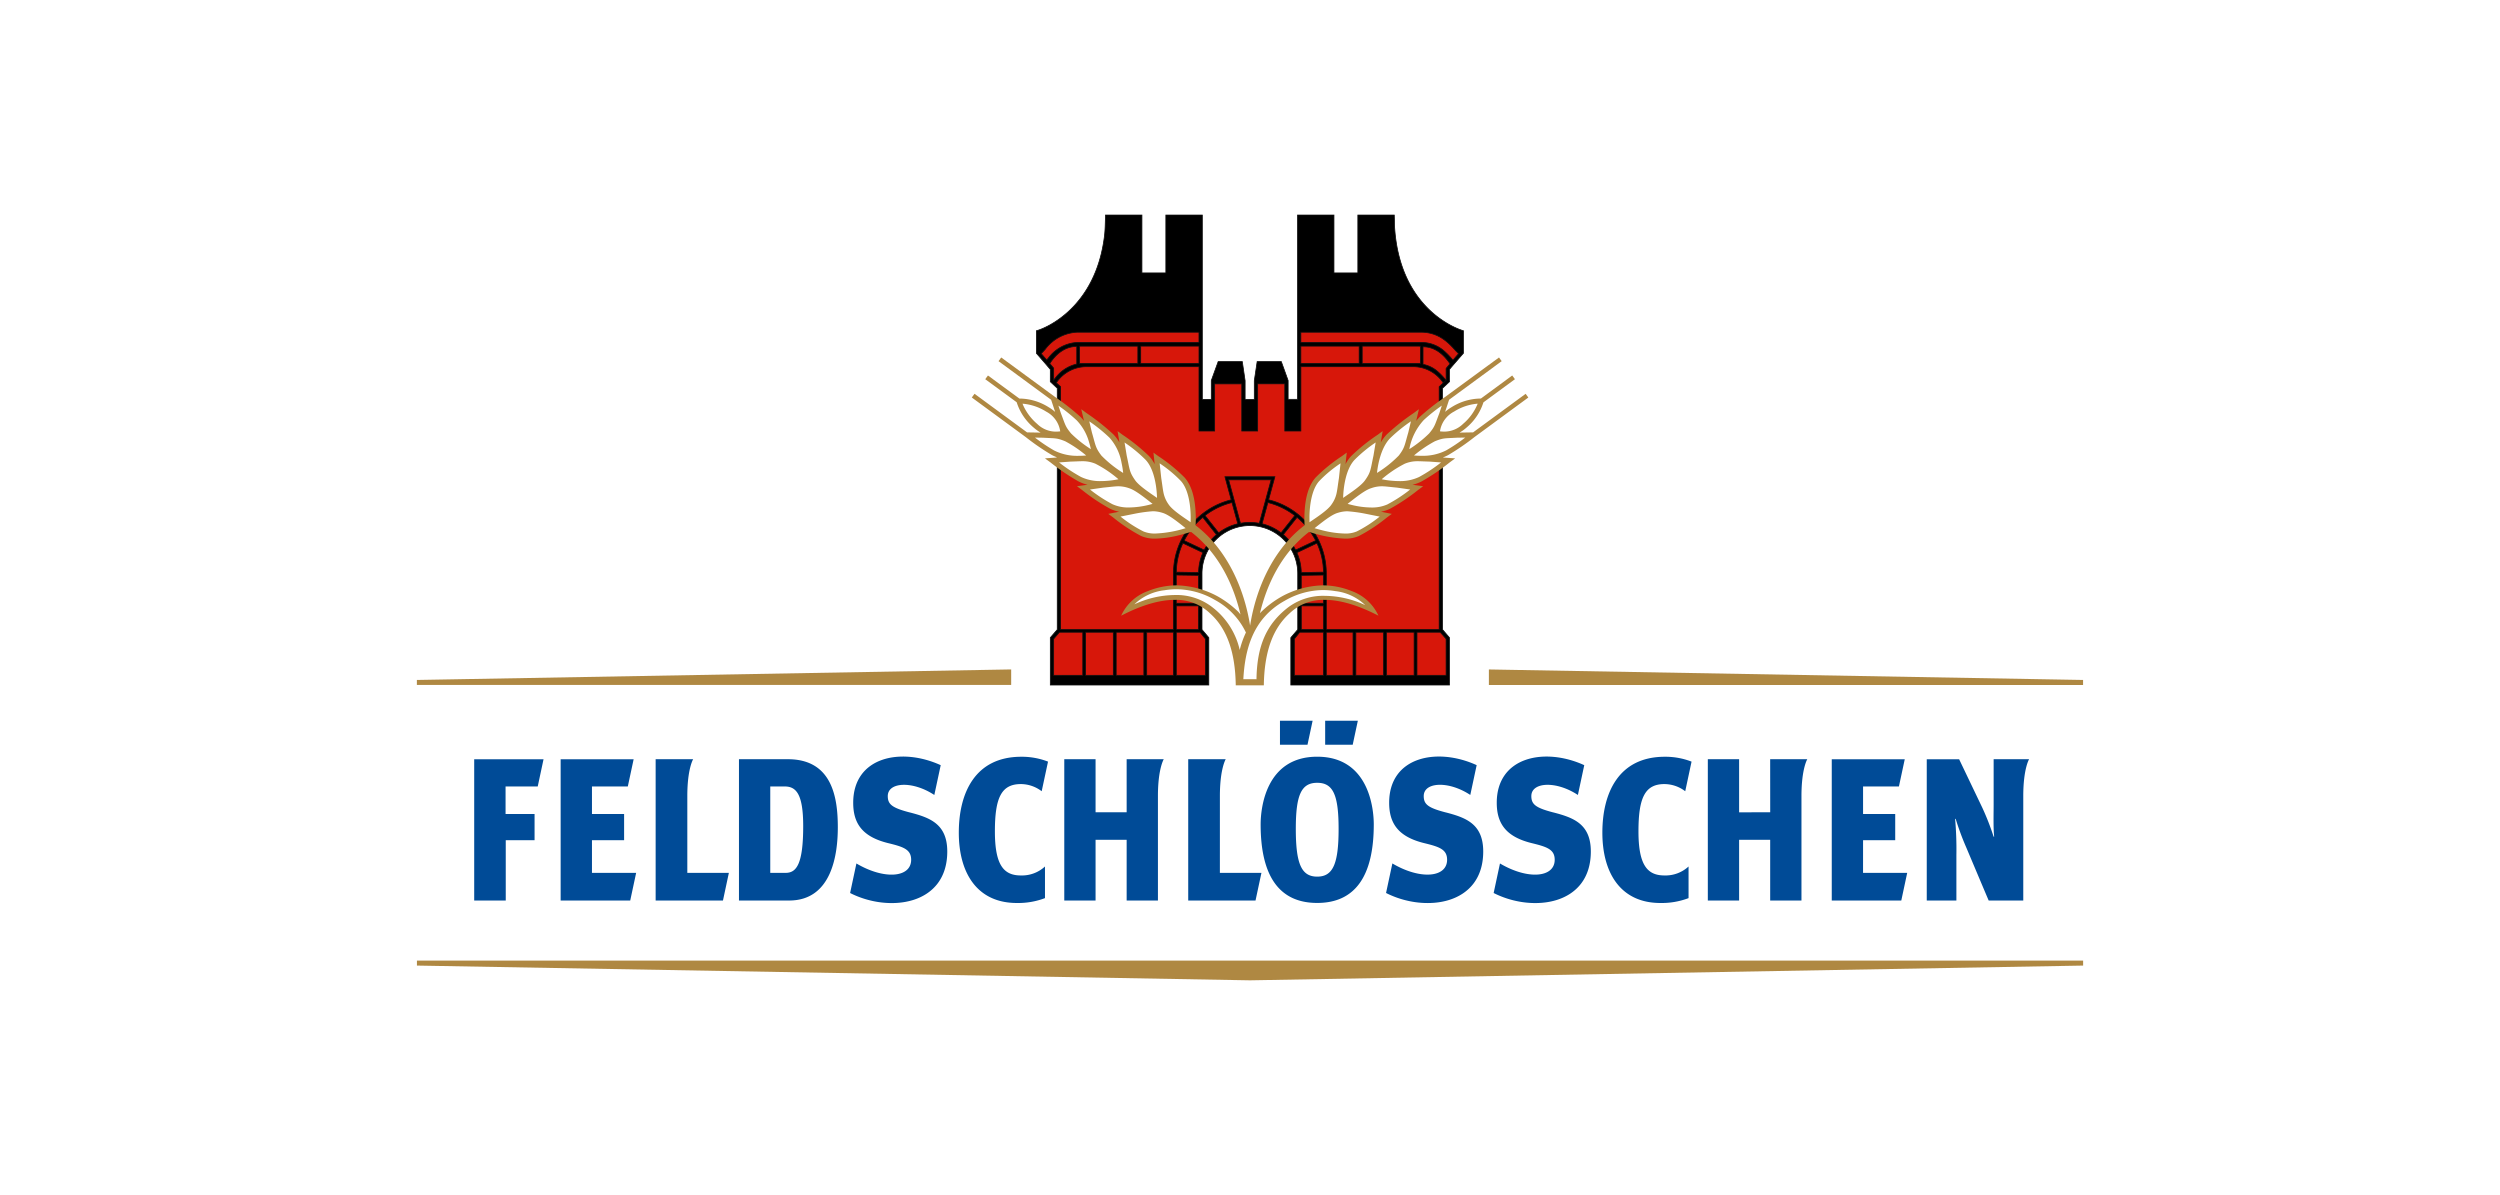<?xml version="1.0" encoding="UTF-8"?>
<svg xmlns="http://www.w3.org/2000/svg" xmlns:xlink="http://www.w3.org/1999/xlink" width="500" height="239" viewBox="0 0 500 239">
  <rect x="0" y="0" width="500" height="239" fill="#333333" stroke="none"/>
  <defs>
    <clipPath id="clip-path">
      <rect id="Rechteck_64" data-name="Rechteck 64" width="333.252" height="153.131" fill="none"></rect>
    </clipPath>
    <clipPath id="clip-Feldschlösschen">
      <rect width="500" height="239"></rect>
    </clipPath>
  </defs>
  <g id="Feldschlösschen" clip-path="url(#clip-Feldschlösschen)">
    <rect width="500" height="239" fill="#fff"></rect>
    <g id="Gruppe_96" data-name="Gruppe 96" transform="translate(83.374 42.935)">
      <g id="Gruppe_95" data-name="Gruppe 95" clip-path="url(#clip-path)">
        <path id="Pfad_170" data-name="Pfad 170" d="M13.947,159.072h6.31V147.01H26.02v-5.244h-5.8v-5.5h6.431l1.164-5.45H13.947Zm62.729-28.261H66.9v28.261H76.934c8.625,0,9.736-9.42,9.736-14.643,0-5.925-1.111-13.618-9.994-13.618m-.432,22.728H73.159V136.261h2.9c2.277,0,3.687,1.516,3.687,7.923,0,7.6-1.34,9.356-3.5,9.356m24.783-12.091c-3.5-.911-4.367-1.614-4.367-3.261,0-2.839,4.971-3.093,9.309-.224l1.277-5.96c-7.932-3.632-17.5-1.693-17.5,7.524,0,4.175,1.883,6.809,7,8.068,2.937.724,4.59,1.209,4.59,3.322,0,3.6-5.383,4.045-10.949.744l-1.261,5.908c7.821,3.986,19.433,2.473,19.433-8.3,0-5.566-3.545-6.788-7.53-7.824M56.57,138.178c0-5.472,1.166-7.367,1.166-7.367h-7.5v28.261H63.7c.053-.26,1.1-5.144,1.181-5.533H56.57Zm106.515,0c0-5.472,1.166-7.367,1.166-7.367h-7.5v28.261h13.462c.053-.26,1.1-5.144,1.182-5.533h-8.311Zm154.75-7.367v9.1c0,1.634-.087,4.638.106,6.385h-.116a50.8,50.8,0,0,0-2.249-5.77l-4.645-9.711h-6.473v28.261h5.927v-9.086a69.045,69.045,0,0,0-.254-7.245h.115a52.628,52.628,0,0,0,2.1,5.687s4.4,10.44,4.5,10.644h6.915V138.178c0-5.472,1.164-7.367,1.164-7.367ZM37.5,147.01h6.428v-5.244H37.5v-5.5h7.169l1.167-5.45h-14.6v28.261H45.151l1.184-5.533H37.5Zm254.22,0h6.43v-5.244h-6.43v-5.5h7.17l1.167-5.45h-14.6v28.261h13.906l1.182-5.533h-8.83ZM123.284,135.784a6.915,6.915,0,0,1,4.16,1.432l1.268-5.923a14.488,14.488,0,0,0-5.344-.974c-9.258,0-12.5,7.262-12.5,15.177,0,8.216,3.772,14.07,11.6,14.07a15.043,15.043,0,0,0,5.636-.975v-6.326a6.786,6.786,0,0,1-4.825,1.794c-3.417,0-5.193-2.046-5.193-8.819,0-6.72,1.294-9.456,5.193-9.456m128.714,0a6.915,6.915,0,0,1,4.159,1.432l1.266-5.923a14.472,14.472,0,0,0-5.344-.974c-9.256,0-12.494,7.262-12.494,15.177,0,8.216,3.771,14.07,11.6,14.07a15.04,15.04,0,0,0,5.638-.975v-6.326A6.782,6.782,0,0,1,252,154.058c-3.419,0-5.2-2.046-5.2-8.819,0-6.72,1.295-9.456,5.2-9.456m-22.258,5.665c-3.5-.911-4.368-1.614-4.368-3.261,0-2.839,4.973-3.093,9.311-.224l1.273-5.96c-7.93-3.632-17.5-1.693-17.5,7.524,0,4.175,1.883,6.809,7,8.068,2.937.724,4.59,1.209,4.59,3.322,0,3.6-5.382,4.045-10.946.744l-1.264,5.908c7.823,3.986,19.435,2.473,19.435-8.3,0-5.566-3.543-6.788-7.53-7.824m-21.522,0c-3.494-.911-4.368-1.614-4.368-3.261,0-2.839,4.974-3.093,9.312-.224l1.274-5.96c-7.932-3.632-17.5-1.693-17.5,7.524,0,4.175,1.883,6.809,7,8.068,2.936.724,4.588,1.209,4.588,3.322,0,3.6-5.382,4.045-10.947.744l-1.264,5.908c7.822,3.986,19.435,2.473,19.435-8.3,0-5.566-3.542-6.788-7.53-7.824m-63.784-.013h-6.217V130.811h-6.258v28.261h6.258V146.927h6.217v12.145h6.256V138.178c0-5.472,1.166-7.367,1.166-7.367h-7.422Zm128.711,0H266.93V130.811h-6.258v28.261h6.258V146.927h6.214v12.145H279.4V138.178c0-5.472,1.165-7.367,1.165-7.367h-7.424Zm-90.6-11.117c-10.327,0-11.314,10.359-11.314,13.536,0,10.423,3.781,15.711,11.314,15.711s11.313-5.288,11.313-15.711c0-3.177-.987-13.536-11.313-13.536m0,23.984c-3.146,0-4.28-2.535-4.28-9.545,0-6.764,1.08-9.22,4.28-9.22s4.279,2.456,4.279,9.22c0,7.009-1.135,9.545-4.279,9.545m8.127-31.185H184.14v4.8h5.509Zm-9.043,0H175.1v4.8h5.507Z" transform="translate(-2.481 -21.903)" fill="#004b97"></path>
        <path id="Pfad_171" data-name="Pfad 171" d="M333.255,182.464l-166.621,2.95L.015,182.464v-1h333.24Z" transform="translate(-0.003 -32.283)" fill="#af8842"></path>
        <path id="Pfad_172" data-name="Pfad 172" d="M379.638,112.74l-118.838-2.1v3.106H379.638Z" transform="translate(-46.398 -19.683)" fill="#af8842"></path>
        <path id="Pfad_173" data-name="Pfad 173" d="M0,112.74v1H118.86v-3.106Z" transform="translate(0 -19.683)" fill="#af8842"></path>
        <path id="Pfad_174" data-name="Pfad 174" d="M233.085,97.44H202.124v-7.7l.072-.085s.982-1.165,1.314-1.546c0-1.227.007-11.228.007-11.228a9.974,9.974,0,1,0-19.947,0s0,10.007,0,11.228c.328.384,1.31,1.548,1.31,1.548l.072.084v7.7H153.99v-7.7l.073-.086,1.315-1.517V39.556l-1.3-1.209-.095-.09V35.82c-.135-.173-.631-.769-2.425-2.826l-.179-.207.189-.2.324-.342c.155-.152.32-.335.5-.538,1.178-1.309,3.147-3.55,6.805-3.553h24.456V47.968h2.527V38.551h6.03v9.418h2.57V38.541h6.029v9.428h2.609V28.156h24.326c3.687,0,5.728,2.262,6.948,3.613l.173.194.622.638.192.2-.182.21c-1.278,1.463-2.192,2.527-2.414,2.812v2.437l-.1.09-1.3,1.208V88.129l1.315,1.526.075.085v7.7Z" transform="translate(-26.932 -5.009)" fill="#d7170a"></path>
        <path id="Pfad_175" data-name="Pfad 175" d="M185.2,94.082V84.613L183.837,83V71.772a9.576,9.576,0,1,1,19.152,0c0,2.2,0,9.534,0,11.225-.391.453-1.223,1.426-1.223,1.426l-.161.191,0,9.469h31.724V84.61l-.16-.189L231.944,83V34.72l1.178-1.1.214-.2V30.953c.376-.459,1.56-1.823,2.619-3.038l.168-.187v-4.5c-1.711-.484-12.565-4.565-13.737-20.338-.052-.7-.053-1.418-.074-2.166l-.017-.649h-7.286V11.666h-4.777V.078h-7.288V36.941h-1.881V33.18L199.7,29.4h-4.828l-.57,3.815V36.95h-1.841V33.212L191.9,29.4h-4.826L185.7,33.191v3.765h-1.795V.078h-7.294V11.666h-4.785V.078h-7.287l-.016.649c-.035,1.211-.049,2.34-.172,3.4-1.7,14.54-11.82,18.633-13.632,19.105v4.5l.164.187c1.064,1.215,2.243,2.58,2.62,3.04V33.42l.213.2,1.176,1.1V83.007l-1.226,1.414-.161.188v9.473ZM203.609,26.3h11.665v3.459H203.609Zm-50.825,2.777c-.423-.49-.844-.972-1.111-1.278l0,0,.326-.34c.147-.147.316-.335.5-.543a8.473,8.473,0,0,1,6.582-3.4h24.155v2.04H159.106a7.734,7.734,0,0,0-6.011,3.166c-.123.132-.219.247-.311.354m30.457.683H171.578V26.3h11.663Zm-12.23,0h-10.87c-.242,0-.558.016-.783.039V26.323c.133-.007.264-.018.4-.018H171.01Zm-16.839,3.321V30.726c-.044-.074-.372-.463-.786-.946.742-1.087,2.46-3.408,5.406-3.408v3.513a7.51,7.51,0,0,0-4.324,2.861c-.118.127-.209.238-.3.339m0,59.059V84.856l1.153-1.334H160v8.622Zm6.391,0V83.522h5.544l0,8.622Zm6.112-8.622h5.541v8.622h-5.541Zm6.106,0h5.347v8.622h-5.347Zm10.369-5.268V83H178.7V78.253Zm-4.455-.523V72.08l4.454.071v5.58Zm5.83,7.125v7.288H178.7V83.521h4.752Zm-1.36-13.541c0,.05-.015.238-.016.278l-4.441-.082a14.341,14.341,0,0,1,1.311-5.806l4.012,1.9a10.018,10.018,0,0,0-.866,3.712m1.114-4.225L180.269,65.2A14.684,14.684,0,0,1,184,60.541l2.734,3.467a10.235,10.235,0,0,0-2.454,3.084m2.895-3.44-2.73-3.463a14.747,14.747,0,0,1,5.392-2.6L191,61.834a10.3,10.3,0,0,0-3.824,1.817m6.242-2.091a10.807,10.807,0,0,0-1.883.183l-2.37-8.7h8.505l-2.366,8.7a11.3,11.3,0,0,0-1.886-.183m2.438.273,1.162-4.241a14.7,14.7,0,0,1,5.386,2.6l-2.75,3.463a10.351,10.351,0,0,0-3.8-1.818m4.241,2.174,2.752-3.467a15.024,15.024,0,0,1,3.732,4.656l-4.013,1.894a9.779,9.779,0,0,0-2.47-3.084m2.718,3.6,4.014-1.9a14.079,14.079,0,0,1,1.305,5.807l-4.441.081a10.219,10.219,0,0,0-.879-3.99m.883,10.127v-5.58l4.454-.072v5.652ZM208.156,83H203.7v-4.75h4.454Zm-5.848,9.14V84.856l1.072-1.335h4.753v8.623Zm6.391,0V83.522h5.345l0,8.622Zm5.911-8.622h5.543v8.622h-5.543Zm6.108,8.622V83.522h5.547v8.622Zm11.944-7.294,0,7.294h-5.829V83.516h4.653Zm0-54.061c0,.259.01,2.342.01,2.342l-1.394,1.3V83H208.7V71.72a15.189,15.189,0,0,0-11.546-14.684l1.264-4.614h-9.994l1.264,4.619A15.211,15.211,0,0,0,178.131,71.72V83h-22.57V34.43l-.862-.8a7.266,7.266,0,0,1,6.056-3.215h22.484V43.275h3.129V33.858h5.425v9.417h3.176V33.848H200.4v9.427h3.213V30.41h22.409a7.256,7.256,0,0,1,6.079,3.249l.557-.519c-.1-.116-.208-.244-.344-.394a12.15,12.15,0,0,0-1.231-1.264,6.3,6.3,0,0,0-3.039-1.534V26.434c2.714,0,4.441,1.981,5.408,3.409-.4.463-.74.873-.785.945m-16.787-1.025V26.3h11.322l.334.023,0,3.469c-.22,0-.631-.032-.732-.032Zm18.152-.645c-.1-.118-.207-.244-.338-.392a13.42,13.42,0,0,0-1.308-1.341,6.943,6.943,0,0,0-4.711-1.823H203.609V23.521h24.024c3.733,0,5.733,2.371,6.9,3.649l.626.645c-.275.315-.7.807-1.134,1.3" transform="translate(-26.814 -0.014)"></path>
        <path id="Pfad_176" data-name="Pfad 176" d="M185.2,94.082V84.613L183.837,83V71.772a9.576,9.576,0,1,1,19.152,0c0,2.2,0,9.534,0,11.225-.391.453-1.223,1.426-1.223,1.426l-.161.191,0,9.469h31.724V84.61l-.16-.189L231.944,83V34.72l1.178-1.1.214-.2V30.953c.376-.459,1.56-1.823,2.619-3.038l.168-.187v-4.5c-1.711-.484-12.565-4.565-13.737-20.338-.052-.7-.053-1.418-.074-2.166l-.017-.649h-7.286V11.666h-4.777V.078h-7.288V36.941h-1.881V33.18L199.7,29.4h-4.828l-.57,3.815V36.95h-1.841V33.212L191.9,29.4h-4.826L185.7,33.191v3.765h-1.795V.078h-7.294V11.666h-4.785V.078h-7.287l-.016.649c-.035,1.211-.049,2.34-.172,3.4-1.7,14.54-11.82,18.633-13.632,19.105v4.5l.164.187c1.064,1.215,2.243,2.58,2.62,3.04V33.42l.213.2,1.176,1.1V83.007l-1.226,1.414-.161.188v9.473ZM203.609,26.3h11.665v3.459H203.609Zm-50.825,2.777c-.423-.49-.844-.972-1.111-1.278l0,0,.326-.34c.147-.147.316-.335.5-.543a8.473,8.473,0,0,1,6.582-3.4h24.155v2.04H159.106a7.734,7.734,0,0,0-6.011,3.166C152.972,28.86,152.876,28.975,152.784,29.081Zm30.457.683H171.578V26.3h11.663Zm-12.23,0h-10.87c-.242,0-.558.016-.783.039V26.323c.133-.007.264-.018.4-.018H171.01Zm-16.839,3.321V30.726c-.044-.074-.372-.463-.786-.946.742-1.087,2.46-3.408,5.406-3.408v3.513a7.51,7.51,0,0,0-4.324,2.861C154.35,32.873,154.258,32.984,154.171,33.085Zm0,59.059V84.856l1.153-1.334H160v8.622Zm6.391,0V83.522h5.544l0,8.622Zm6.112-8.622h5.541v8.622h-5.541Zm6.106,0h5.347v8.622h-5.347Zm10.369-5.268V83H178.7V78.253Zm-4.455-.523V72.08l4.454.071v5.58Zm5.83,7.125v7.288H178.7V83.521h4.752Zm-1.36-13.541c0,.05-.015.238-.016.278l-4.441-.082a14.341,14.341,0,0,1,1.311-5.806l4.012,1.9A10.018,10.018,0,0,0,183.168,71.316Zm1.114-4.225L180.269,65.2A14.684,14.684,0,0,1,184,60.541l2.734,3.467A10.235,10.235,0,0,0,184.282,67.091Zm2.895-3.44-2.73-3.463a14.747,14.747,0,0,1,5.392-2.6L191,61.834A10.3,10.3,0,0,0,187.177,63.651Zm6.242-2.091a10.807,10.807,0,0,0-1.883.183l-2.37-8.7h8.505l-2.366,8.7A11.3,11.3,0,0,0,193.419,61.56Zm2.438.273,1.162-4.241a14.7,14.7,0,0,1,5.386,2.6l-2.75,3.463A10.351,10.351,0,0,0,195.856,61.833Zm4.241,2.174,2.752-3.467a15.024,15.024,0,0,1,3.732,4.656l-4.013,1.894A9.779,9.779,0,0,0,200.1,64.007Zm2.718,3.6,4.014-1.9a14.079,14.079,0,0,1,1.305,5.807l-4.441.081A10.219,10.219,0,0,0,202.815,67.6Zm.883,10.127v-5.58l4.454-.072v5.652ZM208.156,83H203.7v-4.75h4.454Zm-5.848,9.14V84.856l1.072-1.335h4.753v8.623Zm6.391,0V83.522h5.345l0,8.622Zm5.911-8.622h5.543v8.622h-5.543Zm6.108,8.622V83.522h5.547v8.622Zm11.944-7.294,0,7.294h-5.829V83.516h4.653Zm0-54.061c0,.259.01,2.342.01,2.342l-1.394,1.3V83H208.7V71.72a15.189,15.189,0,0,0-11.546-14.684l1.264-4.614h-9.994l1.264,4.619A15.211,15.211,0,0,0,178.131,71.72V83h-22.57V34.43l-.862-.8a7.266,7.266,0,0,1,6.056-3.215h22.484V43.275h3.129V33.858h5.425v9.417h3.176V33.848H200.4v9.427h3.213V30.41h22.409a7.256,7.256,0,0,1,6.079,3.249l.557-.519c-.1-.116-.208-.244-.344-.394a12.15,12.15,0,0,0-1.231-1.264,6.3,6.3,0,0,0-3.039-1.534V26.434c2.714,0,4.441,1.981,5.408,3.409C233.049,30.306,232.705,30.717,232.66,30.789Zm-16.787-1.025V26.3h11.322l.334.023,0,3.469c-.22,0-.631-.032-.732-.032Zm18.152-.645c-.1-.118-.207-.244-.338-.392a13.42,13.42,0,0,0-1.308-1.341,6.943,6.943,0,0,0-4.711-1.823H203.609V23.521h24.024c3.733,0,5.733,2.371,6.9,3.649l.626.645C234.884,28.13,234.455,28.623,234.025,29.119Z" transform="translate(-26.814 -0.014)" fill="none" stroke="#101010" stroke-width="0.155"></path>
        <path id="Pfad_177" data-name="Pfad 177" d="M163.432,52.352c.759,2.63.732,3.165,1.989,4.806,1.075,1.412,3.9,3.14,5.343,4.2,0,0-.118-5.608-2.922-8.4A42.581,42.581,0,0,0,162.6,48.8Z" transform="translate(-28.927 -8.681)" fill="#fff"></path>
        <path id="Pfad_178" data-name="Pfad 178" d="M158.158,59.439c2.735-.072,3.233-.256,5.183.445,1.675.608,4.161,2.778,5.611,3.836,0,0-5.376,1.575-8.893-.258a42.892,42.892,0,0,1-5.544-3.757Z" transform="translate(-27.489 -10.561)" fill="#fff"></path>
        <path id="Pfad_179" data-name="Pfad 179" d="M171.939,57.875c.605,2.821.552,3.408,1.75,5.114,1.036,1.48,3.878,3.172,5.323,4.239,0,0,.274-6.13-2.486-9a37.143,37.143,0,0,0-5.22-4.194Z" transform="translate(-30.476 -9.613)" fill="#fff"></path>
        <path id="Pfad_180" data-name="Pfad 180" d="M166.021,65.734c2.878-.272,3.415-.5,5.412.132,1.717.543,4.184,2.75,5.631,3.808,0,0-5.756,2.1-9.326.335a37.424,37.424,0,0,1-5.566-3.729Z" transform="translate(-28.851 -11.646)" fill="#fff"></path>
        <path id="Pfad_181" data-name="Pfad 181" d="M180.386,63.292c.466,3.016.37,3.646,1.522,5.423,1,1.528,3.862,3.193,5.312,4.256,0,0,.638-6.624-2.068-9.559a32.2,32.2,0,0,0-5.207-4.222Z" transform="translate(-32.013 -10.53)" fill="#fff"></path>
        <path id="Pfad_182" data-name="Pfad 182" d="M173.748,72.026c3.014-.458,3.59-.743,5.634-.172,1.758.49,4.2,2.72,5.65,3.786,1.033-.44-6.421,2.464-9.749.9a32.925,32.925,0,0,1-5.58-3.7Z" transform="translate(-30.191 -12.727)" fill="#fff"></path>
        <path id="Pfad_183" data-name="Pfad 183" d="M155.883,47.878c.864,2.264.886,2.71,2.119,4.181,1.063,1.273,3.688,2.929,5.05,3.927,0,0-.507-4.714-3.21-7.269a46.4,46.4,0,0,0-4.97-3.892Z" transform="translate(-27.553 -7.975)" fill="#fff"></path>
        <path id="Pfad_184" data-name="Pfad 184" d="M151.646,53.629c2.424.137,2.847.023,4.629.76,1.528.63,3.9,2.642,5.266,3.641,0,0-4.655.921-7.906-.882a46.473,46.473,0,0,1-5.2-3.574Z" transform="translate(-26.408 -9.531)" fill="#fff"></path>
        <path id="Pfad_185" data-name="Pfad 185" d="M155.306,51.828a5.947,5.947,0,0,0-3.133-4.813,10.193,10.193,0,0,0-5.69-1.664,10.2,10.2,0,0,0,3.289,4.931,5.978,5.978,0,0,0,5.534,1.546" transform="translate(-26.06 -8.067)" fill="#fff"></path>
        <path id="Pfad_186" data-name="Pfad 186" d="M240.2,52.353c-.758,2.632-.732,3.166-1.986,4.806-1.079,1.416-3.9,3.138-5.346,4.2,0,0,.121-5.607,2.92-8.4a42.469,42.469,0,0,1,5.246-4.161Z" transform="translate(-41.429 -8.682)" fill="#fff"></path>
        <path id="Pfad_187" data-name="Pfad 187" d="M244.117,59.441c-2.734-.072-3.228-.256-5.175.446-1.68.608-4.159,2.779-5.612,3.835,0,0,5.377,1.576,8.889-.256a42.409,42.409,0,0,0,5.546-3.76Z" transform="translate(-41.511 -10.561)" fill="#fff"></path>
        <path id="Pfad_188" data-name="Pfad 188" d="M231.79,57.877c-.6,2.821-.538,3.407-1.748,5.112-1.031,1.482-3.878,3.171-5.326,4.239,0,0-.271-6.13,2.488-9a36.743,36.743,0,0,1,5.224-4.2Z" transform="translate(-39.977 -9.613)" fill="#fff"></path>
        <path id="Pfad_189" data-name="Pfad 189" d="M236.157,65.736c-2.872-.274-3.41-.5-5.408.133-1.723.543-4.189,2.75-5.633,3.805,0,0,5.763,2.1,9.327.337a38.174,38.174,0,0,0,5.566-3.728Z" transform="translate(-40.05 -11.646)" fill="#fff"></path>
        <path id="Pfad_190" data-name="Pfad 190" d="M223.424,63.293c-.463,3.017-.366,3.646-1.522,5.425-1,1.528-3.856,3.191-5.312,4.258,0,0-.638-6.624,2.068-9.56a32.323,32.323,0,0,1,5.209-4.222Z" transform="translate(-38.521 -10.531)" fill="#fff"></path>
        <path id="Pfad_191" data-name="Pfad 191" d="M228.32,72.027c-3.015-.456-3.591-.738-5.639-.169-1.761.485-4.2,2.719-5.653,3.784-1.031-.44,6.422,2.465,9.745.9a32.6,32.6,0,0,0,5.585-3.7Z" transform="translate(-38.594 -12.727)" fill="#fff"></path>
        <path id="Pfad_192" data-name="Pfad 192" d="M247.755,47.882c-.873,2.265-.889,2.71-2.123,4.182-1.064,1.272-3.689,2.928-5.055,3.925,0,0,.518-4.713,3.213-7.268a47.442,47.442,0,0,1,4.968-3.89Z" transform="translate(-42.8 -7.976)" fill="#fff"></path>
        <path id="Pfad_193" data-name="Pfad 193" d="M250.918,53.633c-2.416.138-2.842.021-4.629.758-1.525.634-3.892,2.643-5.258,3.642,0,0,4.648.922,7.9-.882a46.37,46.37,0,0,0,5.2-3.57Z" transform="translate(-42.881 -9.532)" fill="#fff"></path>
        <path id="Pfad_194" data-name="Pfad 194" d="M248.185,51.831a5.959,5.959,0,0,1,3.14-4.813,10.159,10.159,0,0,1,5.683-1.661,10.134,10.134,0,0,1-3.28,4.93,5.994,5.994,0,0,1-5.543,1.545" transform="translate(-44.154 -8.068)" fill="#fff"></path>
        <path id="Pfad_195" data-name="Pfad 195" d="M246.309,42.747l-.538-.739L235.262,49.72l-2.709.044a8.5,8.5,0,0,0,1.37-.983,10.918,10.918,0,0,0,3.408-5.066l6.3-4.633-.543-.741-6.269,4.615c-.055,0-.129,0-.223,0a11.1,11.1,0,0,0-5.671,1.745,8.377,8.377,0,0,0-1.26.917l.793-2.418,10.525-7.726-.538-.736-9.5,6.96,0,0-1.271.934a47.612,47.612,0,0,0-5.016,3.93,8.463,8.463,0,0,0-.778.865l.551-2.345-1.107.814a43,43,0,0,0-5.3,4.21,8.184,8.184,0,0,0-1.227,1.63l.379-2.275-1,.738a37.292,37.292,0,0,0-5.29,4.255,7.243,7.243,0,0,0-1.137,1.617l.247-2.309-.925.677a32.6,32.6,0,0,0-5.281,4.29c-2.011,2.216-2.253,5.986-2.268,8.2,0,.593.022,1.067.041,1.375-6.17,4.678-9.706,12.447-10.9,20.062l0,0c-1.2-7.614-4.743-15.376-10.9-20.053.018-.307.041-.787.041-1.387-.016-2.211-.257-5.982-2.266-8.2a32.728,32.728,0,0,0-5.282-4.288l-.926-.677.251,2.314a7.288,7.288,0,0,0-1.141-1.624,37.662,37.662,0,0,0-5.283-4.25l-1-.738.374,2.28a8.045,8.045,0,0,0-1.23-1.638,42.873,42.873,0,0,0-5.3-4.209l-1.108-.814.548,2.336a8.139,8.139,0,0,0-.771-.854,47,47,0,0,0-5.019-3.935l-1.277-.932h0l-9.485-6.958-.54.737,10.52,7.724.8,2.426a8.187,8.187,0,0,0-1.265-.922,11.122,11.122,0,0,0-5.68-1.746c-.081,0-.146,0-.2,0l-6.288-4.614-.543.741,6.287,4.608a10.905,10.905,0,0,0,3.423,5.09,8.575,8.575,0,0,0,1.366.983l-2.711-.045L135.548,42l-.542.744,10.641,7.81.1.073A46.927,46.927,0,0,0,151,54.237a8.1,8.1,0,0,0,1.113.5l-2.479.181,1.112.815a43.31,43.31,0,0,0,5.608,3.8,7.859,7.859,0,0,0,1.814.656l-2.133.3,1,.736A38,38,0,0,0,162.679,65a7.03,7.03,0,0,0,1.8.585l-2.174.434.925.681a33.3,33.3,0,0,0,5.664,3.754,6.742,6.742,0,0,0,2.819.514,21.182,21.182,0,0,0,4.92-.721c.71-.18,1.316-.358,1.754-.493.137-.041.257-.078.358-.11l.044.034.085-.037c5.785,4.463,8.574,10.989,9.867,16.5l-.389-.488a19.892,19.892,0,0,0-4.16-3.127,17.989,17.989,0,0,0-8.205-2.211,15.623,15.623,0,0,0-5.8,1.159,9.329,9.329,0,0,0-5.311,4.909c4.058-2.105,7.668-3.167,10.737-3.167a9.719,9.719,0,0,1,7.045,2.711c3.356,3,5.044,7.711,5.136,14.38h5.617c.092-6.669,1.782-11.383,5.138-14.38a9.725,9.725,0,0,1,7.045-2.711c3.07,0,6.678,1.061,10.737,3.167a9.333,9.333,0,0,0-5.314-4.909,15.592,15.592,0,0,0-5.792-1.159,17.968,17.968,0,0,0-8.206,2.211,19.671,19.671,0,0,0-4.273,3.235l-.119.15c1.315-5.464,4.108-11.867,9.811-16.268l.079.035.045-.034a25.94,25.94,0,0,0,7.031,1.324,6.724,6.724,0,0,0,2.819-.514,33,33,0,0,0,5.668-3.753l.926-.678-2.168-.437a7.079,7.079,0,0,0,1.8-.583,38.4,38.4,0,0,0,5.639-3.775l1-.735-2.134-.3a7.7,7.7,0,0,0,1.811-.655,42.57,42.57,0,0,0,5.612-3.8l1.113-.817-2.478-.178a7.835,7.835,0,0,0,1.108-.5,47,47,0,0,0,5.252-3.606l1.282-.94h0ZM176.782,59.4c1.667,1.77,2.017,5.395,2,7.515,0,.287-.007.545-.014.769-1.541-1.055-3.7-2.455-4.433-3.6A6.109,6.109,0,0,1,173.39,62c-.169-.7-.262-1.618-.495-3.133l-.32-2.953a25.2,25.2,0,0,1,4.207,3.488m-7.08-4.258c1.906,1.938,2.3,5.868,2.348,7.676-1.535-1.057-3.648-2.45-4.4-3.556-1.143-1.643-1.047-2.045-1.669-4.924l-.427-2.6a28.374,28.374,0,0,1,4.153,3.408m-7.128-4.331a10.193,10.193,0,0,1,2.377,5,18.411,18.411,0,0,1,.322,2.017,22.575,22.575,0,0,1-4.358-3.48c-1.2-1.585-1.124-1.948-1.9-4.633l-.52-2.209a31.42,31.42,0,0,1,4.083,3.308m-6.615-3.525a10.268,10.268,0,0,1,2.483,4.376c.163.52.282,1,.369,1.407a23.858,23.858,0,0,1-3.953-3.132c-1.19-1.43-1.148-1.72-2.035-4.036l-.51-1.541a33.229,33.229,0,0,1,3.646,2.927m-10.441-2.475a8.934,8.934,0,0,1-.379-.839,10.441,10.441,0,0,1,4.727,1.582,5.31,5.31,0,0,1,2.812,3.953,7.38,7.38,0,0,1-.866.054,5.356,5.356,0,0,1-3.75-1.553,10.774,10.774,0,0,1-2.544-3.2m2.1,5.94,1.627.029c2.468.143,2.724.016,4.451.721a24.036,24.036,0,0,1,4.174,2.832c-.423.039-.936.069-1.5.069a10.32,10.32,0,0,1-4.877-1.053,33.429,33.429,0,0,1-3.875-2.6m4.831,4.974,2.276-.165c1.1-.031,1.837-.077,2.424-.077a6.56,6.56,0,0,1,2.553.492,22.8,22.8,0,0,1,4.627,3.113l-.319.062a17.585,17.585,0,0,1-3.141.306,8.85,8.85,0,0,1-4.04-.83,31.783,31.783,0,0,1-4.378-2.9m6.185,5.413,2.618-.371c1.519-.145,2.382-.275,3.094-.272a6.4,6.4,0,0,1,2.1.384c1.277.389,3.238,1.989,4.7,3.135-.238.067-.519.142-.83.218a17.146,17.146,0,0,1-3.879.5,7.566,7.566,0,0,1-3.311-.651,28.808,28.808,0,0,1-4.5-2.947m13.083,8.809a5.787,5.787,0,0,1-2.387-.418,25.583,25.583,0,0,1-4.581-2.973l2.909-.583a28.871,28.871,0,0,1,3.573-.483,6.527,6.527,0,0,1,1.844.3c1.291.341,3.231,1.933,4.689,3.087a23.359,23.359,0,0,1-6.046,1.07m59.74-24.389a10.393,10.393,0,0,1,4.721-1.583,10.385,10.385,0,0,1-2.916,4.036,5.373,5.373,0,0,1-3.755,1.553,7.431,7.431,0,0,1-.87-.055,5.319,5.319,0,0,1,2.819-3.952m-6.1,1.729a33.485,33.485,0,0,1,3.648-2.926l-.5,1.538h0c-.9,2.32-.849,2.609-2.04,4.037a23.713,23.713,0,0,1-3.958,3.135,11.7,11.7,0,0,1,2.854-5.784m-6.621,3.527a31.752,31.752,0,0,1,4.086-3.308l-.52,2.208c-.779,2.687-.7,3.048-1.9,4.633a22.683,22.683,0,0,1-4.364,3.481c.174-1.724.818-5.164,2.7-7.013m-7.124,4.332a28.112,28.112,0,0,1,4.157-3.413l-.437,2.617c-.611,2.872-.512,3.27-1.662,4.91-.752,1.109-2.873,2.5-4.409,3.56.045-1.807.444-5.739,2.351-7.673m-7.082,4.258a25.036,25.036,0,0,1,4.209-3.489l-.318,2.95c-.233,1.516-.328,2.429-.495,3.133a6,6,0,0,1-.951,2.09c-.728,1.144-2.886,2.544-4.434,3.6-.006-.224-.012-.483-.012-.772-.016-2.12.33-5.743,2-7.511m7.454,10.126a5.753,5.753,0,0,1-2.388.418,20.229,20.229,0,0,1-4.67-.69c-.525-.132-.991-.266-1.375-.378,1.462-1.156,3.4-2.748,4.692-3.085a6.542,6.542,0,0,1,1.85-.3,28.965,28.965,0,0,1,3.568.48l2.91.584a25.546,25.546,0,0,1-4.586,2.972m6.2-5.44a7.541,7.541,0,0,1-3.3.649A17.021,17.021,0,0,1,211,64.235c-.311-.075-.594-.15-.834-.218,1.462-1.145,3.422-2.743,4.7-3.131a6.418,6.418,0,0,1,2.108-.387c.709,0,1.573.128,3.087.273l2.617.373a29.041,29.041,0,0,1-4.5,2.948m6.305-5.46a8.837,8.837,0,0,1-4.036.829,17.388,17.388,0,0,1-3.143-.307q-.166-.031-.316-.062a22.756,22.756,0,0,1,4.625-3.113,6.5,6.5,0,0,1,2.547-.491c.588,0,1.326.046,2.426.075l2.277.166a31.464,31.464,0,0,1-4.38,2.9m5.334-5.279a10.312,10.312,0,0,1-4.873,1.053c-.567,0-1.078-.03-1.5-.069a24.275,24.275,0,0,1,4.168-2.833c1.73-.705,1.988-.575,4.449-.72l1.63-.026a32.733,32.733,0,0,1-3.876,2.6" transform="translate(-24.018 -6.179)" fill="#af8842"></path>
        <path id="Pfad_196" data-name="Pfad 196" d="M203.69,109.159l-2.627-.007c.308-5.465,1.631-12.005,8.258-15.677A15.522,15.522,0,0,1,217,91.324a15.133,15.133,0,0,1,2.449.208,10.324,10.324,0,0,1,5.995,2.809,19.6,19.6,0,0,0-8.068-1.86,11.642,11.642,0,0,0-7.523,2.438c-4.2,3.32-6.06,7.6-6.16,14.24" transform="translate(-35.77 -16.247)" fill="#fff"></path>
        <path id="Pfad_197" data-name="Pfad 197" d="M196.867,99.784a14.488,14.488,0,0,0-6.185-6.508,15.536,15.536,0,0,0-7.676-2.151,15.1,15.1,0,0,0-2.451.207,10.324,10.324,0,0,0-6,2.81,19.609,19.609,0,0,1,8.07-1.861,11.65,11.65,0,0,1,7.524,2.438,14.927,14.927,0,0,1,5.479,8.553,18.121,18.121,0,0,1,1.236-3.487" transform="translate(-31.055 -16.212)" fill="#fff"></path>
      </g>
    </g>
  </g>
</svg>
